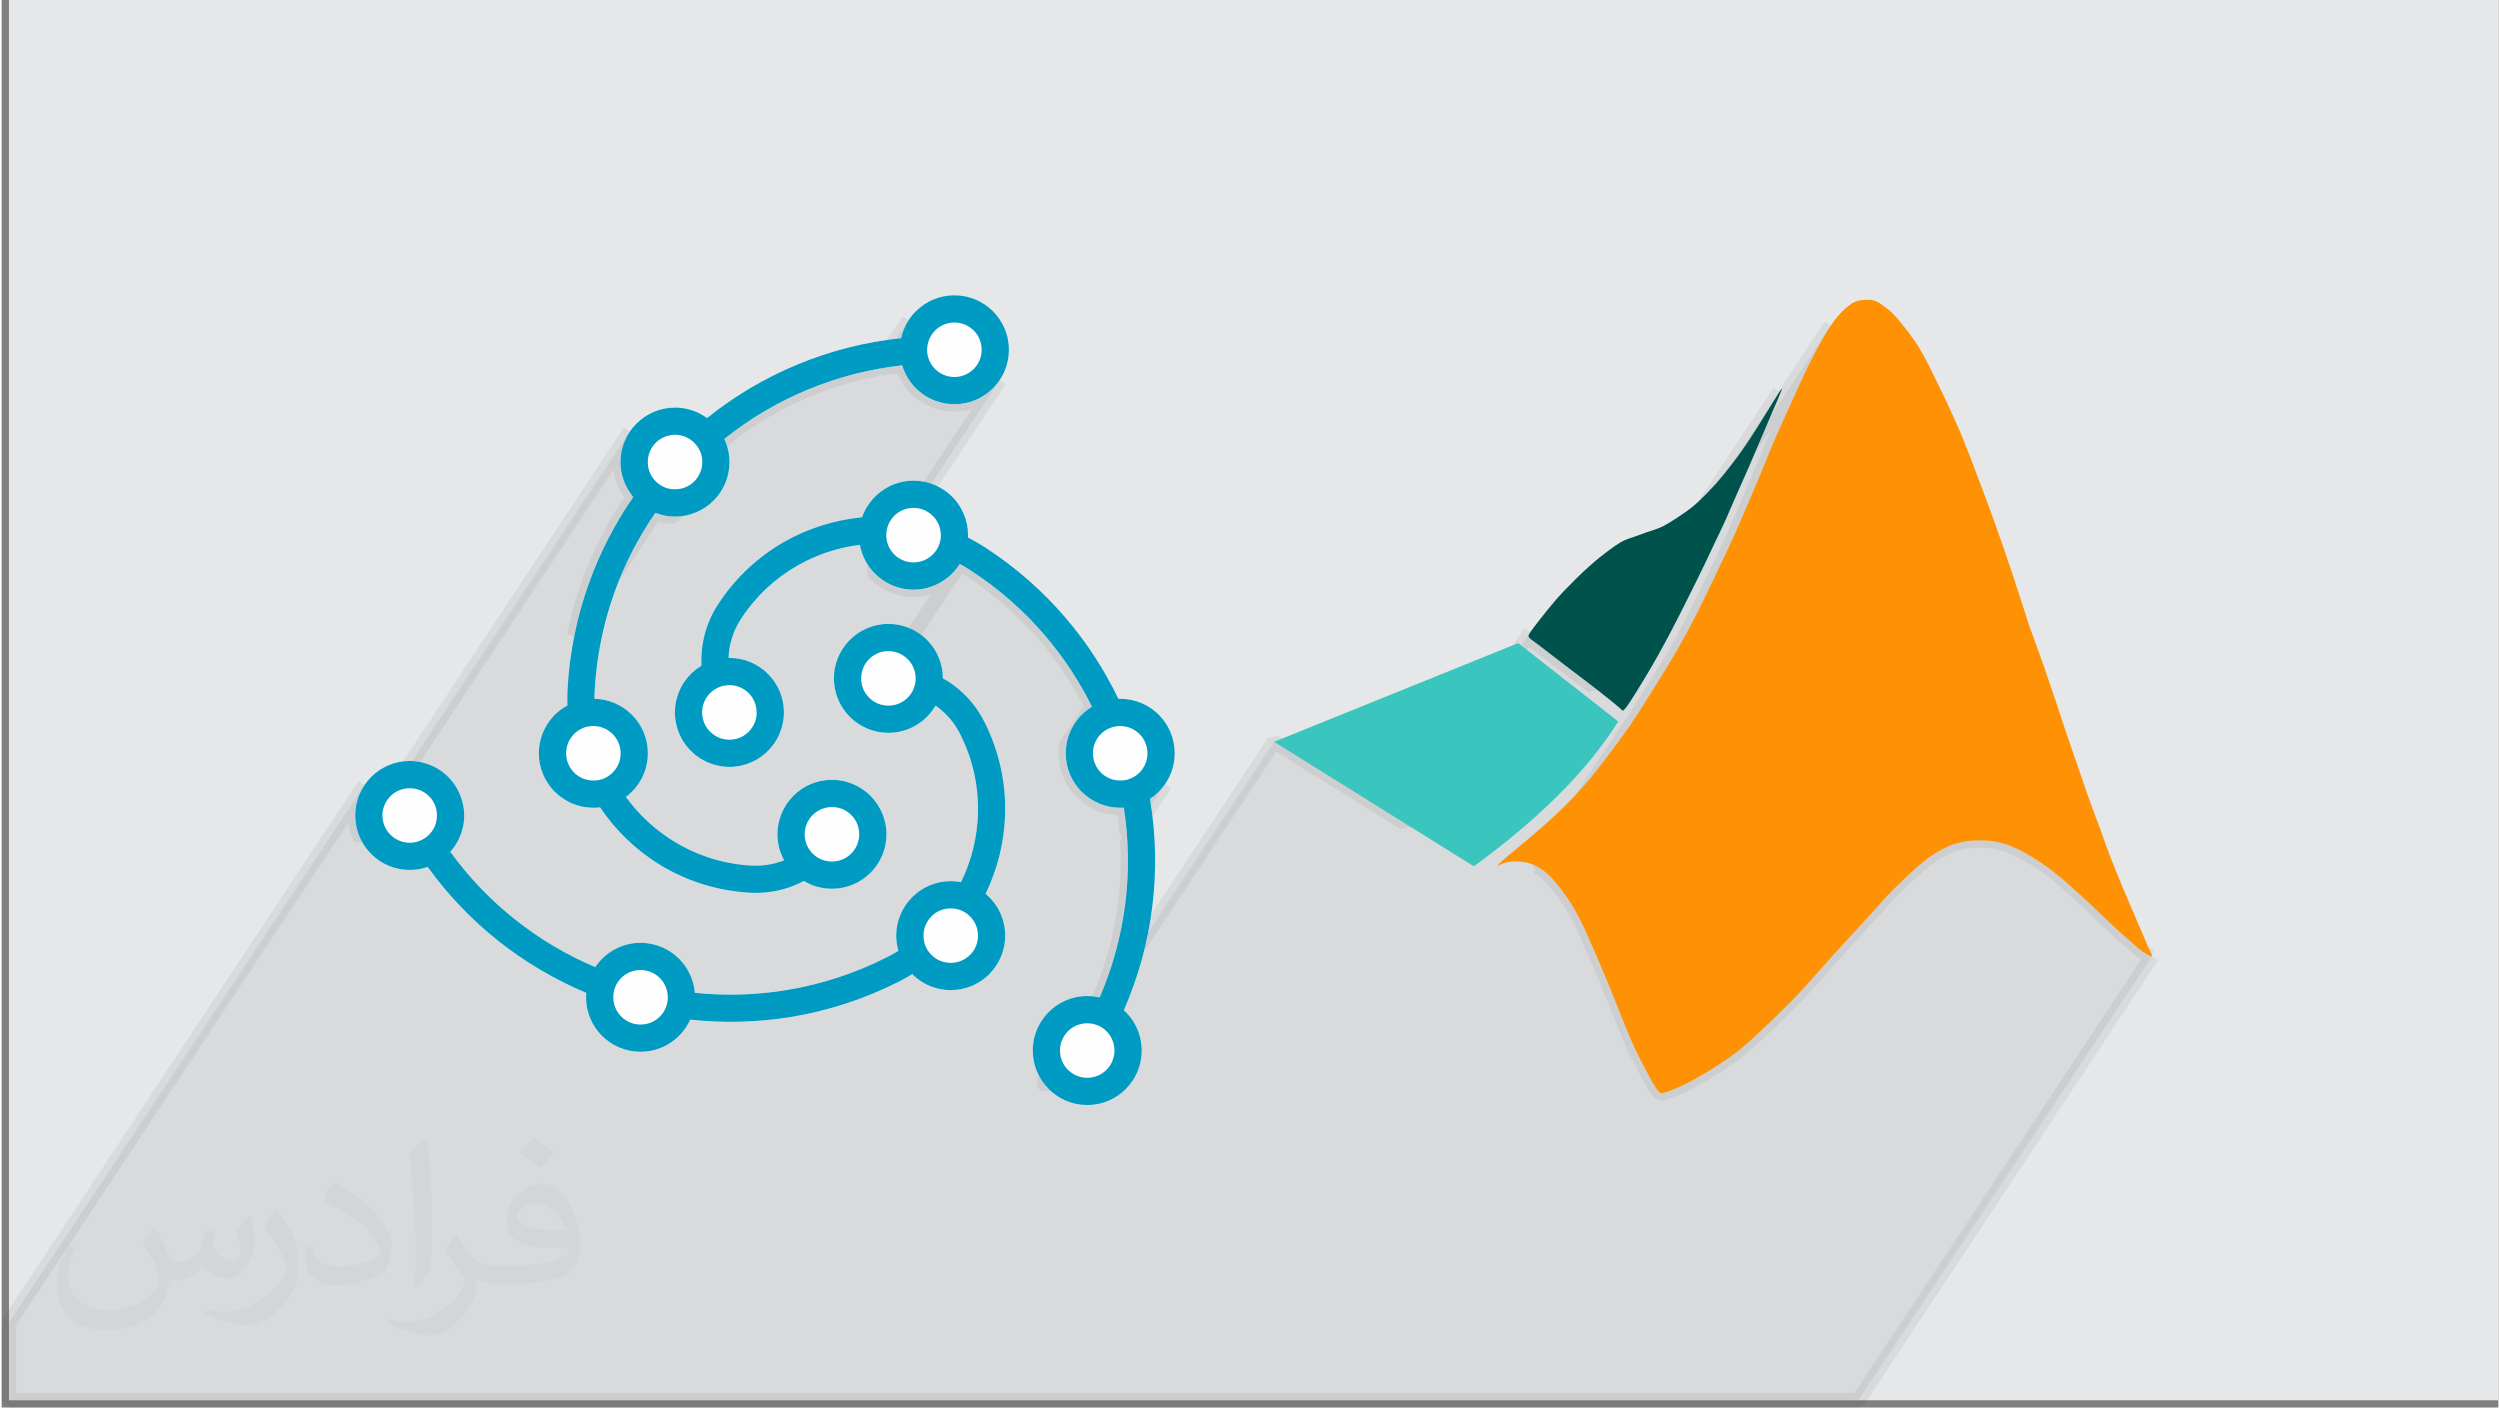 <?xml version="1.0" encoding="UTF-8"?>
<!DOCTYPE svg PUBLIC "-//W3C//DTD SVG 1.0//EN" "http://www.w3.org/TR/2001/REC-SVG-20010904/DTD/svg10.dtd">
<!-- Creator: CorelDRAW 2017 -->
<svg xmlns="http://www.w3.org/2000/svg" xml:space="preserve" width="357px" height="201px" version="1.0" shape-rendering="geometricPrecision" text-rendering="geometricPrecision" image-rendering="optimizeQuality" fill-rule="evenodd" clip-rule="evenodd"
viewBox="0 0 35596 20068"
 xmlns:xlink="http://www.w3.org/1999/xlink">
 <rect x="0" y="0" width="35596" height="20068" fill="#808080" stroke="none"/>
 <g id="Layer_x0020_1">
  <g id="_1655076192160">
   <path fill="#E6E7E8" d="M104 0l35492 0 0 19964 -35492 0 0 -19964z"/>
   <path fill="#373435" fill-opacity="0.078" stroke="#373435" stroke-width="208" stroke-linejoin="bevel" stroke-opacity="0.078" d="M30658 13634l-4187 6330 -26367 0 0 -1107 5070 -7665 -39 64 -33 68 -26 71 -19 75 -12 77 -4 79 4 80 12 77 19 74 26 71 15 31 3839 -5805 -39 64 -32 68 -27 71 -19 75 -12 77 -4 79 2 47 4 47 7 46 10 45 12 44 15 43 17 42 20 40 10 20 11 19 11 18 12 18 12 18 13 18 13 17 13 16 -114 173 -72 115 -86 148 -81 152 -77 154 -71 158 -67 160 -62 163 -32 90 -29 90 -29 91 -26 92 -26 93 -23 93 -22 94 -20 95 -1 7 1065 -1611 88 -131 43 15 29 9 29 7 29 7 29 5 30 4 30 3 31 2 2 0 731 -1106 138 -106 142 -102 145 -96 149 -92 152 -86 155 -81 159 -75 161 -70 79 -32 80 -30 80 -29 81 -28 82 -26 82 -25 83 -24 83 -22 84 -21 85 -19 85 -18 61 -12 462 -699 -28 47 -25 50 -22 51 -18 53 -14 55 -284 431 39 -7 87 -13 87 -12 87 -11 15 45 17 43 20 41 22 40 24 39 26 37 29 36 30 34 51 48 56 44 59 39 63 33 66 28 69 22 72 15 74 8 51 2 79 -4 77 -12 75 -19 71 -26 68 -33 64 -38 60 -45 55 -50 50 -55 45 -60 -1805 2728 29 30 55 50 60 45 64 39 67 33 72 26 74 19 77 12 80 4 66 -3 65 -8 62 -14 61 -18 59 -24 56 -27 54 -32 51 -37 27 -21 26 -23 25 -24 23 -26 23 -26 22 -27 17 -23 -1466 2215 0 0 1488 -2249 159 95 150 101 145 106 139 111 135 114 130 119 125 122 120 126 115 130 98 118 93 121 90 123 85 126 82 128 77 130 73 132 69 134 -366 553 -6 44 -3 67 5 79 11 77 19 75 27 71 32 68 39 64 45 60 50 55 55 50 60 45 65 39 68 32 71 27 74 19 77 11 79 4 52 -1 12 84 11 85 10 85 8 86 2 33 330 -498 31 -22 30 -23 29 -24 28 -26 26 -27 25 -28 24 -30 22 -31 -538 814 2 33 4 86 2 86 0 86 -1 86 -2 86 -4 86 -6 86 -7 87 -8 86 -10 86 -12 84 -12 85 -15 85 -16 84 -17 85 -19 84 -21 84 -22 84 -23 83 -25 83 -27 83 -28 83 -29 82 -32 82 -32 82 -35 81 -803 1214 27 36 15 17 3248 -4912 1855 1156 1800 -2722 -7 11 -6 10 -4 8 -4 8 -3 7 -2 6 -1 6 0 6 2 7 4 6 5 7 7 8 9 8 12 10 14 10 17 13 19 14 22 16 25 18 28 22 346 266 329 251 2739 -4142 -19 29 -23 37 -276 444 -33 51 -30 47 -28 44 -27 40 -25 37 -2264 3424 57 43 3400 -5141 -18 27 -18 28 -19 30 -19 31 -20 33 -21 35 -21 38 -21 39 -22 41 -23 42 -23 43 -23 44 -23 45 -23 45 -23 46 -22 47 -23 46 -21 46 -22 45 -21 45 -20 44 -20 44 -147 327 -156 344 -130 308 -107 263 -133 314 -174 406 -168 369 -181 381 -193 397 -195 378 -28 52 -29 54 -32 56 -34 60 -36 64 -40 68 -43 73 -47 77 -50 83 -54 87 -54 88 -55 87 -54 86 -52 81 -48 75 -43 67 -37 57 -32 49 -28 42 -1345 2034 1 0 14 8 14 9 14 9 14 9 14 9 14 10 13 10 13 10 13 10 12 10 13 11 12 11 12 11 13 11 95 108 105 136 104 156 15 24 15 25 15 26 16 27 15 28 16 28 15 29 16 29 15 30 15 31 16 33 16 35 18 38 19 43 21 47 23 52 226 524 25 61 23 57 22 54 20 51 20 49 19 48 18 46 18 46 140 344 15 38 15 36 15 34 14 34 15 33 14 33 15 33 16 32 130 255 16 29 14 28 14 27 14 27 13 25 13 24 13 24 13 22 13 22 13 20 12 19 12 18 11 16 11 15 10 13 9 10 8 9 7 6 7 5 7 3 8 2 7 0 9 -1 11 -3 12 -3 14 -4 17 -5 18 -6 20 -8 23 -8 25 -10 28 -12 30 -12 32 -15 35 -15 38 -18 40 -19 43 -22 46 -24 49 -27 51 -29 52 -30 54 -33 54 -33 54 -34 52 -33 50 -33 47 -32 43 -30 40 -28 37 -28 35 -26 33 -25 31 -25 29 -25 30 -24 29 -25 29 -26 29 -26 31 -29 33 -30 35 -32 37 -35 41 -39 44 -41 47 -45 50 -47 50 -49 51 -49 50 -50 50 -49 47 -48 45 -46 43 -45 41 -43 40 -43 38 -42 39 -43 38 -43 39 -44 306 -343 238 -259 340 -372 33 -38 31 -35 28 -32 28 -30 27 -31 29 -31 31 -32 35 -36 39 -39 43 -43 46 -44 48 -45 48 -45 47 -44 46 -41 44 -39 40 -34 37 -31 34 -27 32 -25 29 -21 28 -20 27 -18 26 -17 26 -15 25 -15 25 -14 24 -13 24 -13 23 -11 23 -11 22 -10 23 -9 22 -9 22 -8 21 -6 21 -7 21 -6 21 -5 22 -5 21 -5 22 -4 23 -4 23 -3 24 -3 25 -3 26 -2 28 -1 29 -1 30 -1 30 0 32 1 31 1 31 2 31 2 30 3 29 4 28 4 27 5 26 6 26 6 25 7 25 7 25 8 25 9 24 9 26 10 26 11 28 12 29 14 30 15 32 16 35 19 36 20 38 21 39 24 39 24 41 25 40 27 40 27 40 28 39 29 38 28 37 29 35 28 34 28 33 27 31 26 206 183 221 204 33 31 35 34 35 34 36 35 37 36 36 35 37 34 35 33 35 32 33 31 32 28 31 27 29 26 27 24 25 21 23 20 125 110 14 11 13 10 14 11 14 9 13 9 13 9 13 8 12 8 12 7 10 6 11 5 9 5 9 3 7 4 7 3 7 2 5 2 4 1 3 0 3 -1zm-21607 -7595l0 0zm3984 -1602l0 0zm514 2643l0 0zm1850 4209l0 0z"/>
   <g>
    <g>
     <path fill="#FEFEFE" fill-rule="nonzero" d="M15654 14221c188,-432 308,-882 365,-1334 58,-459 50,-921 -20,-1372 -17,1 -34,1 -52,1 -213,0 -407,-87 -548,-227l-1 0c-140,-141 -227,-335 -227,-549 0,-179 61,-345 164,-477 58,-75 129,-138 210,-187 -178,-360 -401,-700 -667,-1012 -299,-351 -653,-665 -1059,-929 -52,-34 -106,-66 -159,-95 -49,79 -112,148 -185,204 -132,102 -296,163 -474,163 -214,0 -409,-87 -549,-228 -110,-110 -187,-252 -216,-411 -309,38 -610,136 -884,292 -318,180 -599,438 -812,765 -74,113 -124,236 -152,361 -14,64 -22,129 -24,194l12 0c214,0 409,87 549,228 141,140 228,334 228,549 0,23 -1,46 -3,69l-1 0c-2,25 -6,48 -10,70 -13,71 -35,138 -64,199 -31,64 -71,123 -117,176 -73,82 -163,149 -263,194 -98,44 -206,69 -319,69 -85,0 -169,-15 -248,-41 -81,-28 -156,-68 -222,-118 -95,-72 -173,-166 -226,-274 -52,-104 -81,-221 -81,-344 0,-166 53,-321 143,-449 62,-87 142,-161 235,-217 -6,-129 4,-259 32,-387 37,-169 105,-335 206,-490 249,-381 576,-681 946,-891 341,-193 719,-311 1106,-348 45,-127 121,-239 220,-327 138,-121 317,-195 514,-195 214,0 408,87 549,227l0 0c141,141 228,335 228,550l-1 34 64 34c65,35 128,73 189,112 438,286 820,625 1142,1002 302,353 552,741 749,1151l26 0c215,0 409,87 550,227 140,141 227,335 227,550 0,162 -50,314 -137,439 -57,84 -130,155 -215,211 85,508 97,1028 32,1544 -62,499 -197,993 -405,1469 57,52 107,112 147,179 68,116 108,252 108,396 0,214 -87,408 -227,548l0 1c-141,141 -335,228 -550,228 -214,0 -408,-87 -549,-228l0 -1c-140,-140 -227,-334 -227,-548 0,-84 13,-165 38,-242 26,-79 64,-153 113,-218 72,-98 166,-178 276,-234 105,-53 224,-83 349,-83 61,0 120,7 177,20zm-2814 -9012c-467,51 -916,168 -1336,341 -434,179 -838,418 -1201,708 10,22 19,45 28,68 30,83 46,171 46,262 0,214 -87,409 -227,549 -141,141 -335,228 -550,228 -81,0 -161,-13 -237,-38 -15,-5 -29,-10 -43,-15 -239,346 -436,724 -581,1127 -159,442 -257,913 -284,1407 -2,40 -3,79 -4,117 209,4 397,90 534,227 141,141 228,335 228,550 0,168 -54,324 -146,452 -47,65 -103,122 -167,170 187,258 424,477 700,643 321,194 693,314 1092,336 118,6 232,-6 341,-35l0 0c42,-11 83,-25 123,-41 -10,-17 -19,-35 -27,-53 -44,-98 -68,-205 -68,-317 0,-214 87,-408 228,-549l0 -1c140,-140 334,-227 549,-227 43,0 86,4 130,11 43,7 85,18 126,33 154,54 285,154 377,284 90,127 144,282 144,449 0,214 -87,408 -228,549 -141,140 -335,227 -549,227 -97,0 -190,-18 -277,-50 -42,-17 -84,-37 -123,-61 -96,51 -198,92 -305,120 -146,39 -301,56 -460,48 -467,-26 -900,-165 -1274,-390 -346,-210 -643,-493 -867,-828 -33,4 -65,6 -96,6 -214,0 -408,-87 -548,-227l-1 0c-141,-141 -228,-335 -228,-549 0,-173 57,-332 153,-462 67,-91 154,-166 254,-220l-1 -47c-1,-64 0,-126 3,-185 29,-531 135,-1040 307,-1517 158,-438 371,-848 630,-1223 -36,-44 -68,-92 -95,-144 -55,-107 -87,-227 -87,-354 0,-214 87,-408 228,-549l1 0c140,-141 334,-228 548,-228 118,0 230,27 331,74 44,21 86,46 126,75 392,-314 829,-574 1300,-768 462,-190 955,-317 1468,-371 32,-148 106,-280 209,-384l1 0c141,-140 335,-227 549,-227 214,0 408,87 549,227 141,141 228,335 228,549 0,215 -87,409 -228,550 -141,140 -335,227 -549,227 -16,0 -35,-2 -51,-2 -200,-13 -380,-102 -510,-237 -84,-88 -147,-195 -183,-315zm-6444 6935c266,367 577,690 921,963 351,280 737,508 1146,681 52,-78 117,-145 192,-199 129,-93 285,-147 454,-147 214,0 408,87 549,227 126,127 209,297 225,486 435,45 879,33 1319,-41 482,-80 961,-234 1420,-467 52,-27 102,-54 150,-83l14 -8 -5 -17c-17,-65 -27,-132 -27,-199 0,-215 88,-409 228,-550l1 0c140,-140 334,-227 548,-227 50,0 99,5 147,14 150,-307 233,-643 242,-985 9,-379 -72,-768 -257,-1131 -57,-114 -132,-213 -220,-296 -40,-38 -83,-74 -128,-105 -47,81 -108,152 -179,211 -135,111 -307,177 -493,177 -105,0 -206,-21 -298,-59 -95,-40 -181,-98 -253,-170 -47,-47 -88,-101 -122,-160 -34,-59 -60,-121 -77,-185 -8,-31 -15,-64 -20,-101 -5,-36 -7,-70 -7,-101 0,-148 42,-286 114,-405 74,-121 181,-221 309,-286 54,-28 112,-49 172,-64 61,-14 121,-22 182,-22 214,0 408,87 549,227 140,141 227,334 227,548 105,59 203,131 291,214 119,113 221,248 299,403 214,421 309,872 298,1315 -11,397 -107,787 -279,1141 61,51 114,111 157,177 78,122 123,266 123,420 0,213 -87,407 -227,548l0 1c-141,140 -335,227 -550,227 -141,0 -273,-38 -388,-104 -59,-34 -112,-76 -160,-123l-13 7c-57,35 -115,67 -173,97 -495,251 -1011,417 -1531,504 -484,80 -972,92 -1449,40 -49,108 -122,204 -212,279 -136,112 -308,179 -496,179 -215,0 -409,-87 -550,-227 -140,-141 -227,-335 -227,-549 0,-21 1,-43 3,-64 -449,-188 -873,-438 -1259,-744 -374,-298 -713,-650 -1002,-1052l-33 11c-71,21 -146,33 -223,33 -215,0 -409,-87 -549,-228 -141,-140 -228,-334 -228,-549 0,-214 87,-409 228,-549 140,-141 334,-228 549,-228 164,0 317,52 443,139 128,89 229,217 284,368 16,42 28,87 37,133l1 1c7,44 12,90 12,136 0,132 -34,258 -93,368 -29,54 -65,104 -106,150z"/>
     <path fill="#009BC2" fill-rule="nonzero" d="M15654 14221c188,-432 308,-882 365,-1334 58,-459 50,-921 -20,-1372 -17,1 -34,1 -52,1 -213,0 -407,-87 -548,-227l-1 0c-140,-141 -227,-335 -227,-549 0,-179 61,-345 164,-477 58,-75 129,-138 210,-187 -178,-360 -401,-700 -667,-1012 -299,-351 -653,-665 -1059,-929 -52,-34 -106,-66 -159,-95 -49,79 -112,148 -185,204 -132,102 -296,163 -474,163 -214,0 -409,-87 -549,-228 -110,-110 -187,-252 -216,-411 -309,38 -610,136 -884,292 -318,180 -599,438 -812,765 -74,113 -124,236 -152,361 -14,64 -22,129 -24,194l12 0c214,0 409,87 549,228 141,140 228,334 228,549 0,23 -1,46 -3,69l-1 0c-2,25 -6,48 -10,70 -13,71 -35,138 -64,199 -31,64 -71,123 -117,176 -73,82 -163,149 -263,194 -98,44 -206,69 -319,69 -85,0 -169,-15 -248,-41 -81,-28 -156,-68 -222,-118 -95,-72 -173,-166 -226,-274 -52,-104 -81,-221 -81,-344 0,-166 53,-321 143,-449 62,-87 142,-161 235,-217 -6,-129 4,-259 32,-387 37,-169 105,-335 206,-490 249,-381 576,-681 946,-891 341,-193 719,-311 1106,-348 45,-127 121,-239 220,-327 138,-121 317,-195 514,-195 214,0 408,87 549,227l0 0c141,141 228,335 228,550l-1 34 64 34c65,35 128,73 189,112 438,286 820,625 1142,1002 302,353 552,741 749,1151l26 0c215,0 409,87 550,227 140,141 227,335 227,550 0,162 -50,314 -137,439 -57,84 -130,155 -215,211 85,508 97,1028 32,1544 -62,499 -197,993 -405,1469 57,52 107,112 147,179 68,116 108,252 108,396 0,214 -87,408 -227,548l0 1c-141,141 -335,228 -550,228 -214,0 -408,-87 -549,-228l0 -1c-140,-140 -227,-334 -227,-548 0,-84 13,-165 38,-242 26,-79 64,-153 113,-218 72,-98 166,-178 276,-234 105,-53 224,-83 349,-83 61,0 120,7 177,20zm-9258 -2077c266,367 577,690 921,963 351,280 737,508 1146,681 52,-78 117,-145 192,-199 129,-93 285,-147 454,-147 214,0 408,87 549,227 126,127 209,297 225,486 435,45 879,33 1319,-41 482,-80 961,-234 1420,-467 52,-27 102,-54 150,-83l14 -8 -5 -17c-17,-65 -27,-132 -27,-199 0,-215 88,-409 228,-550l1 0c140,-140 334,-227 548,-227 50,0 99,5 147,14 150,-307 233,-643 242,-985 9,-379 -72,-768 -257,-1131 -57,-114 -132,-213 -220,-296 -40,-38 -83,-74 -128,-105 -47,81 -108,152 -179,211 -135,111 -307,177 -493,177 -105,0 -206,-21 -298,-59 -95,-40 -181,-98 -253,-170 -47,-47 -88,-101 -122,-160 -34,-59 -60,-121 -77,-185 -8,-31 -15,-64 -20,-101 -5,-36 -7,-70 -7,-101 0,-148 42,-286 114,-405 74,-121 181,-221 309,-286 54,-28 112,-49 172,-64 61,-14 121,-22 182,-22 214,0 408,87 549,227 140,141 227,334 227,548 105,59 203,131 291,214 119,113 221,248 299,403 214,421 309,872 298,1315 -11,397 -107,787 -279,1141 61,51 114,111 157,177 78,122 123,266 123,420 0,213 -87,407 -227,548l0 1c-141,140 -335,227 -550,227 -141,0 -273,-38 -388,-104 -59,-34 -112,-76 -160,-123l-13 7c-57,35 -115,67 -173,97 -495,251 -1011,417 -1531,504 -484,80 -972,92 -1449,40 -49,108 -122,204 -212,279 -136,112 -308,179 -496,179 -215,0 -409,-87 -550,-227 -140,-141 -227,-335 -227,-549 0,-21 1,-43 3,-64 -449,-188 -873,-438 -1259,-744 -374,-298 -713,-650 -1002,-1052l-33 11c-71,21 -146,33 -223,33 -215,0 -409,-87 -549,-228 -141,-140 -228,-334 -228,-549 0,-214 87,-409 228,-549 140,-141 334,-228 549,-228 164,0 317,52 443,139 128,89 229,217 284,368 16,42 28,87 37,133l1 1c7,44 12,90 12,136 0,132 -34,258 -93,368 -29,54 -65,104 -106,150zm6444 -6935c-467,51 -916,168 -1336,341 -434,179 -838,418 -1201,708 10,22 19,45 28,68 30,83 46,171 46,262 0,214 -87,409 -227,549 -141,141 -335,228 -550,228 -81,0 -161,-13 -237,-38 -15,-5 -29,-10 -43,-15 -239,346 -436,724 -581,1127 -159,442 -257,913 -284,1407 -2,40 -3,79 -4,117 209,4 397,90 534,227 141,141 228,335 228,550 0,168 -54,324 -146,452 -47,65 -103,122 -167,170 187,258 424,477 700,643 321,194 693,314 1092,336 118,6 232,-6 341,-35l0 0c42,-11 83,-25 123,-41 -10,-17 -19,-35 -27,-53 -44,-98 -68,-205 -68,-317 0,-214 87,-408 228,-549l0 -1c140,-140 334,-227 549,-227 43,0 86,4 130,11 43,7 85,18 126,33 154,54 285,154 377,284 90,127 144,282 144,449 0,214 -87,408 -228,549 -141,140 -335,227 -549,227 -97,0 -190,-18 -277,-50 -42,-17 -84,-37 -123,-61 -96,51 -198,92 -305,120 -146,39 -301,56 -460,48 -467,-26 -900,-165 -1274,-390 -346,-210 -643,-493 -867,-828 -33,4 -65,6 -96,6 -214,0 -408,-87 -548,-227l-1 0c-141,-141 -228,-335 -228,-549 0,-173 57,-332 153,-462 67,-91 154,-166 254,-220l-1 -47c-1,-64 0,-126 3,-185 29,-531 135,-1040 307,-1517 158,-438 371,-848 630,-1223 -36,-44 -68,-92 -95,-144 -55,-107 -87,-227 -87,-354 0,-214 87,-408 228,-549l1 0c140,-141 334,-228 548,-228 118,0 230,27 331,74 44,21 86,46 126,75 392,-314 829,-574 1300,-768 462,-190 955,-317 1468,-371 32,-148 106,-280 209,-384l1 0c141,-140 335,-227 549,-227 214,0 408,87 549,227 141,141 228,335 228,549 0,215 -87,409 -228,550 -141,140 -335,227 -549,227 -16,0 -35,-2 -51,-2 -200,-13 -380,-102 -510,-237 -84,-88 -147,-195 -183,-315zm-6679 6601c29,-54 45,-117 45,-184 0,-24 -2,-47 -6,-70l1 0c-4,-22 -10,-44 -18,-65 -28,-75 -78,-139 -144,-184 -62,-44 -139,-69 -221,-69 -108,0 -205,43 -275,113 -70,71 -114,168 -114,275 0,107 44,205 114,275 70,70 167,114 275,114 39,0 77,-6 112,-16 37,-12 72,-28 102,-48l0 0c53,-35 98,-84 129,-141zm10108 -851c42,-61 67,-137 67,-219 0,-108 -43,-205 -114,-275 -70,-70 -167,-114 -275,-114 -16,0 -33,1 -48,3 -17,2 -32,5 -47,9 -85,21 -160,71 -212,138 -51,65 -81,148 -81,239 0,107 43,204 114,274l-1 1c71,70 168,113 275,113 27,0 51,-2 72,-6 21,-4 44,-10 68,-19 74,-29 137,-79 182,-144zm-6773 3296c1,-7 1,-19 1,-36 0,-108 -43,-205 -113,-275 -71,-71 -168,-114 -275,-114 -86,0 -164,27 -228,72 -65,48 -116,115 -142,193 -6,19 -11,39 -14,60 -3,18 -5,40 -5,64 0,107 44,204 114,274 70,71 167,114 275,114 95,0 182,-33 248,-89 69,-57 118,-137 134,-228 3,-12 4,-24 5,-35zm379 -7392c70,-71 114,-168 114,-275 0,-48 -8,-92 -22,-132 -15,-41 -38,-80 -67,-115 -37,-45 -82,-81 -134,-105 -50,-24 -106,-37 -166,-37 -107,0 -205,44 -275,114 -70,70 -113,167 -113,275 0,65 15,125 42,177l0 1c28,54 69,102 120,138 33,24 70,42 107,55 36,11 76,17 119,17 108,0 205,-43 275,-113zm3512 817c2,-13 3,-29 3,-50 0,-108 -44,-205 -114,-275l0 0c-70,-70 -167,-114 -275,-114 -99,0 -190,37 -258,97 -69,61 -116,147 -128,244l-2 23 -1 25c0,107 44,204 114,275 70,70 168,113 275,113 90,0 172,-30 237,-80 68,-52 118,-125 140,-210 4,-16 7,-32 9,-48zm-4634 3286c45,-63 72,-141 72,-226 0,-108 -44,-205 -114,-275 -70,-70 -168,-114 -275,-114 -21,0 -40,2 -58,4 -21,3 -40,7 -56,12 -80,25 -150,75 -199,142 -47,64 -75,143 -75,231 0,107 43,204 113,274l0 1c70,70 168,113 275,113 24,0 45,-1 63,-4 22,-4 42,-9 62,-15 78,-27 145,-77 192,-143zm5054 2649c70,-71 113,-168 113,-275 0,-78 -22,-150 -61,-210 -40,-63 -98,-114 -166,-145 -23,-10 -50,-19 -79,-25 -26,-6 -54,-9 -83,-9 -107,0 -205,43 -275,113l1 1c-71,70 -114,167 -114,275 0,35 4,69 12,101 9,33 22,64 38,92 34,59 84,109 144,144 57,32 123,51 194,51 108,0 205,-44 275,-114l1 1zm-1694 -1446c70,-70 113,-167 113,-274 0,-85 -26,-162 -70,-225 -47,-65 -113,-116 -189,-143 -20,-6 -41,-12 -63,-16 -20,-3 -42,-5 -66,-5 -108,0 -205,44 -275,114l0 -1c-70,71 -114,168 -114,276 0,57 12,111 33,159 23,49 56,94 97,131l0 1c34,30 75,55 120,72 43,16 90,25 139,25 107,0 204,-43 275,-114zm917 -2460c1,-7 1,-20 1,-37 0,-108 -43,-205 -114,-275 -70,-70 -167,-114 -274,-114 -34,0 -65,4 -92,10 -30,7 -59,18 -86,32 -63,32 -117,83 -155,144 -35,58 -56,128 -56,203 0,21 1,38 3,51 2,15 5,32 10,50 9,34 22,65 38,93 17,29 37,55 62,80 35,36 78,65 126,85 46,19 96,29 150,29 94,0 180,-33 247,-88 68,-56 117,-135 134,-225 3,-15 5,-28 6,-37l0 -1zm-2266 484l-1 0c1,-12 1,-24 1,-36 0,-107 -43,-205 -113,-275 -71,-70 -168,-114 -275,-114 -24,0 -46,2 -65,6 -24,4 -45,9 -64,16 -77,27 -143,77 -189,143 -45,62 -71,140 -71,224 0,63 15,121 40,173 27,54 66,100 114,137 33,25 70,45 110,59 38,13 80,20 125,20 57,0 112,-13 160,-34 51,-23 96,-57 132,-98 23,-26 42,-55 58,-87 15,-32 27,-65 33,-99 2,-12 4,-24 5,-35zm4988 5060c70,-70 114,-168 114,-275 0,-73 -20,-141 -54,-199 -36,-60 -87,-110 -148,-143 -27,-15 -57,-27 -90,-35 -31,-8 -63,-12 -97,-12 -63,0 -123,15 -175,41 -55,28 -102,68 -138,117 -24,33 -43,70 -56,109 -12,38 -19,78 -19,122 0,107 43,205 113,275l1 -1c70,71 167,114 274,114 108,0 205,-43 275,-114l0 1zm-1893 -9992c70,-70 113,-167 113,-275 0,-107 -43,-204 -113,-274 -71,-71 -168,-114 -275,-114 -108,0 -205,43 -275,113l0 1c-70,70 -114,167 -114,274l-1 0 0 10c3,101 44,191 108,259 66,68 155,113 255,119l16 1c-1,0 -1,0 11,0 107,0 204,-44 275,-114z"/>
    </g>
    <g>
     <path fill="#3AC5BE" d="M21622 9169l1426 1118c-436,694 -1122,1382 -2059,2064l-2848 -1775 3481 -1407z"/>
     <path fill="#00524C" d="M23181 10058c55,-79 156,-241 238,-378 83,-137 147,-248 209,-359 62,-112 123,-225 181,-336 59,-112 114,-223 177,-346 61,-123 130,-259 183,-367 53,-107 90,-184 132,-272 43,-89 89,-189 136,-288 48,-99 96,-198 143,-303 46,-104 92,-213 147,-337 55,-126 119,-267 179,-404 60,-137 116,-270 171,-400 55,-130 109,-255 164,-385 56,-129 114,-260 133,-313 19,-53 -1,-27 -69,82 -69,109 -186,301 -276,444 -90,143 -153,236 -211,319 -59,84 -114,157 -175,235 -60,78 -128,162 -208,252 -80,89 -171,182 -243,249 -72,67 -124,106 -191,154 -67,47 -150,102 -216,142 -65,40 -114,65 -165,85 -52,20 -105,37 -158,54 -53,18 -105,38 -150,54 -45,15 -80,26 -118,40 -38,14 -76,30 -124,59 -48,28 -104,68 -174,121 -72,54 -156,119 -265,217 -110,99 -245,232 -349,341 -103,108 -174,192 -246,282 -72,89 -146,184 -191,243 -45,60 -62,85 -70,104 -9,18 -10,32 12,53 22,21 67,50 147,111 79,60 195,151 345,266 150,114 335,253 477,363 140,110 239,191 290,234 51,44 55,50 56,53 2,3 2,0 8,3 5,1 15,7 71,-72l0 0z"/>
     <path fill="#FE9204" d="M21338 12339c12,-2 45,-20 76,-32 32,-12 64,-18 97,-22 33,-4 67,-6 107,-4 39,2 85,9 126,18 41,9 78,20 116,38 38,19 76,43 113,69 36,26 69,53 101,84 31,32 62,67 95,108 34,42 70,88 105,136 35,47 67,95 104,156 39,62 82,138 123,216 40,79 78,161 143,309 65,146 156,357 226,524 69,167 117,290 166,412 48,122 97,242 139,344 42,102 78,186 119,273 42,87 89,176 131,255 41,78 75,148 109,206 34,59 68,108 91,133 23,26 34,29 64,21 30,-7 80,-24 157,-56 77,-32 180,-77 313,-152 132,-74 293,-174 414,-257 120,-82 201,-145 278,-211 77,-66 151,-135 264,-242 114,-106 266,-252 389,-378 124,-125 218,-230 323,-349 106,-118 221,-250 306,-343 84,-94 138,-151 238,-259 99,-107 244,-265 340,-372 96,-108 143,-165 242,-265 99,-100 249,-243 361,-340 112,-98 185,-150 253,-193 69,-43 133,-77 193,-102 60,-26 115,-42 172,-55 57,-13 117,-22 192,-25 75,-4 166,-2 244,7 79,10 145,25 211,47 66,22 132,50 220,96 89,47 202,114 308,187 107,74 207,156 287,223 81,69 141,124 206,183 65,58 134,120 221,204 87,82 190,185 285,272 93,87 176,159 234,209 58,50 90,81 125,110 36,29 74,56 106,75 32,19 56,29 72,35 15,5 21,5 12,-19 -9,-23 -33,-71 -63,-139 -31,-68 -67,-157 -123,-286 -55,-129 -129,-299 -204,-476 -74,-177 -150,-362 -208,-513 -58,-150 -98,-268 -135,-374 -39,-106 -76,-202 -117,-311 -40,-108 -83,-231 -121,-344 -40,-112 -74,-216 -117,-341 -43,-125 -95,-273 -139,-402 -43,-129 -78,-240 -133,-403 -54,-163 -128,-378 -178,-523 -51,-146 -79,-223 -108,-302 -29,-80 -60,-161 -87,-237 -26,-75 -49,-143 -88,-270 -40,-127 -100,-312 -171,-526 -71,-213 -156,-455 -223,-645 -68,-190 -118,-329 -178,-487 -59,-158 -126,-335 -189,-501 -65,-165 -124,-320 -229,-554 -106,-236 -257,-550 -358,-750 -102,-200 -153,-284 -213,-371 -60,-87 -129,-175 -183,-242 -54,-67 -91,-111 -130,-149 -40,-38 -80,-69 -117,-96 -37,-28 -70,-52 -103,-68 -33,-17 -67,-26 -110,-29 -44,-2 -98,1 -142,10 -45,9 -79,23 -119,49 -39,26 -82,62 -126,105 -43,43 -85,93 -130,154 -45,62 -93,137 -148,233 -55,97 -118,216 -180,337 -61,123 -120,248 -172,363 -52,114 -97,216 -147,327 -51,111 -107,232 -156,344 -49,112 -92,216 -130,308 -36,92 -69,173 -107,263 -37,89 -79,189 -133,314 -53,124 -116,273 -174,406 -58,133 -111,248 -168,369 -57,121 -117,248 -181,381 -63,133 -129,271 -192,397 -63,127 -123,243 -195,378 -74,135 -160,290 -290,504 -130,215 -303,488 -410,654 -106,165 -147,222 -224,328 -77,106 -190,261 -294,394 -102,134 -194,246 -310,374 -116,129 -258,274 -457,453 -198,177 -455,388 -586,499 -130,111 -135,123 -121,121l0 0z"/>
    </g>
   </g>
   <path fill="#373435" fill-opacity="0.031" d="M2180 17494c67,103 111,202 154,311 32,63 49,183 199,183 43,0 106,-15 162,-46 63,-33 111,-82 135,-158l61 -202 145 -71 10 10c-20,76 -25,148 -25,205 0,169 146,233 262,233 67,0 128,-33 128,-95 0,-80 -34,-216 -78,-337 68,-68 136,-136 213,-191l12 6c34,144 54,286 54,380 0,93 -42,196 -75,263 -71,132 -194,237 -344,237 -113,0 -239,-58 -326,-162l-5 0c-83,100 -208,193 -411,193l-63 0c-10,133 -39,228 -83,312 -121,237 -479,403 -815,403 -469,0 -704,-271 -704,-631 0,-222 73,-430 184,-576l92 37c-70,134 -116,262 -116,385 0,337 273,497 590,497 293,0 656,-187 721,-402 -24,-237 -114,-348 -249,-564 41,-72 94,-144 159,-220l13 0zm5404 -1271c99,62 196,136 290,220 -53,74 -118,142 -201,202 -94,-76 -188,-142 -285,-212 65,-74 131,-146 196,-210zm51 924c-160,0 -290,104 -290,183 0,166 319,218 701,215 -48,-195 -215,-398 -411,-398zm-358 892c208,0 389,-6 527,-41 155,-39 286,-117 286,-171 0,-14 0,-31 -5,-45 -87,8 -187,8 -274,8 -280,0 -496,-64 -580,-222 -22,-43 -36,-92 -36,-148 0,-152 65,-302 181,-405 97,-84 203,-138 312,-138 196,0 353,159 462,407 61,136 102,292 102,490 0,131 -37,242 -119,325 -152,148 -433,203 -863,203l-196 0 0 0 -51 0c-107,0 -184,-18 -244,-66l-10 0c2,25 5,50 5,72 0,97 -32,220 -97,319 -191,286 -399,409 -578,409 -182,0 -404,-70 -605,-160l36 -70c66,27 155,45 278,45 325,0 750,-312 804,-617 -12,-24 -34,-57 -66,-92 -94,-113 -155,-208 -210,-307 48,-94 92,-170 133,-238l17 -2c138,282 264,444 544,444l44 0 0 0 203 0zm-1404 298c24,-129 27,-275 27,-411l0 -202c0,-376 -49,-923 -87,-1279 67,-74 162,-160 237,-218l22 7c50,448 63,968 63,1447 0,126 -5,249 -17,339 -8,114 -73,200 -213,331l-32 -14zm-1444 -594c7,177 94,317 396,317 189,0 349,-50 525,-134 32,-14 49,-33 49,-49 0,-112 -85,-257 -228,-391 -138,-126 -322,-237 -493,-311 -58,-24 -78,-51 -78,-76 0,-51 68,-158 124,-234l19 -2c196,103 416,255 578,425 148,157 240,315 240,488 0,127 -39,249 -102,360 -215,109 -445,191 -672,191 -276,0 -465,-130 -465,-434 0,-33 0,-84 12,-150l95 0zm-500 -502l172 278c63,103 121,214 121,390l0 227c0,183 -116,378 -305,571 -147,132 -278,187 -399,187 -179,0 -384,-55 -621,-158l26 -70c75,21 162,37 269,37 341,-2 689,-251 849,-555 19,-35 26,-68 26,-90 0,-36 -19,-75 -34,-109 -87,-165 -183,-315 -290,-453 56,-88 111,-173 172,-257l14 2z"/>
  </g>
 </g>
</svg>
